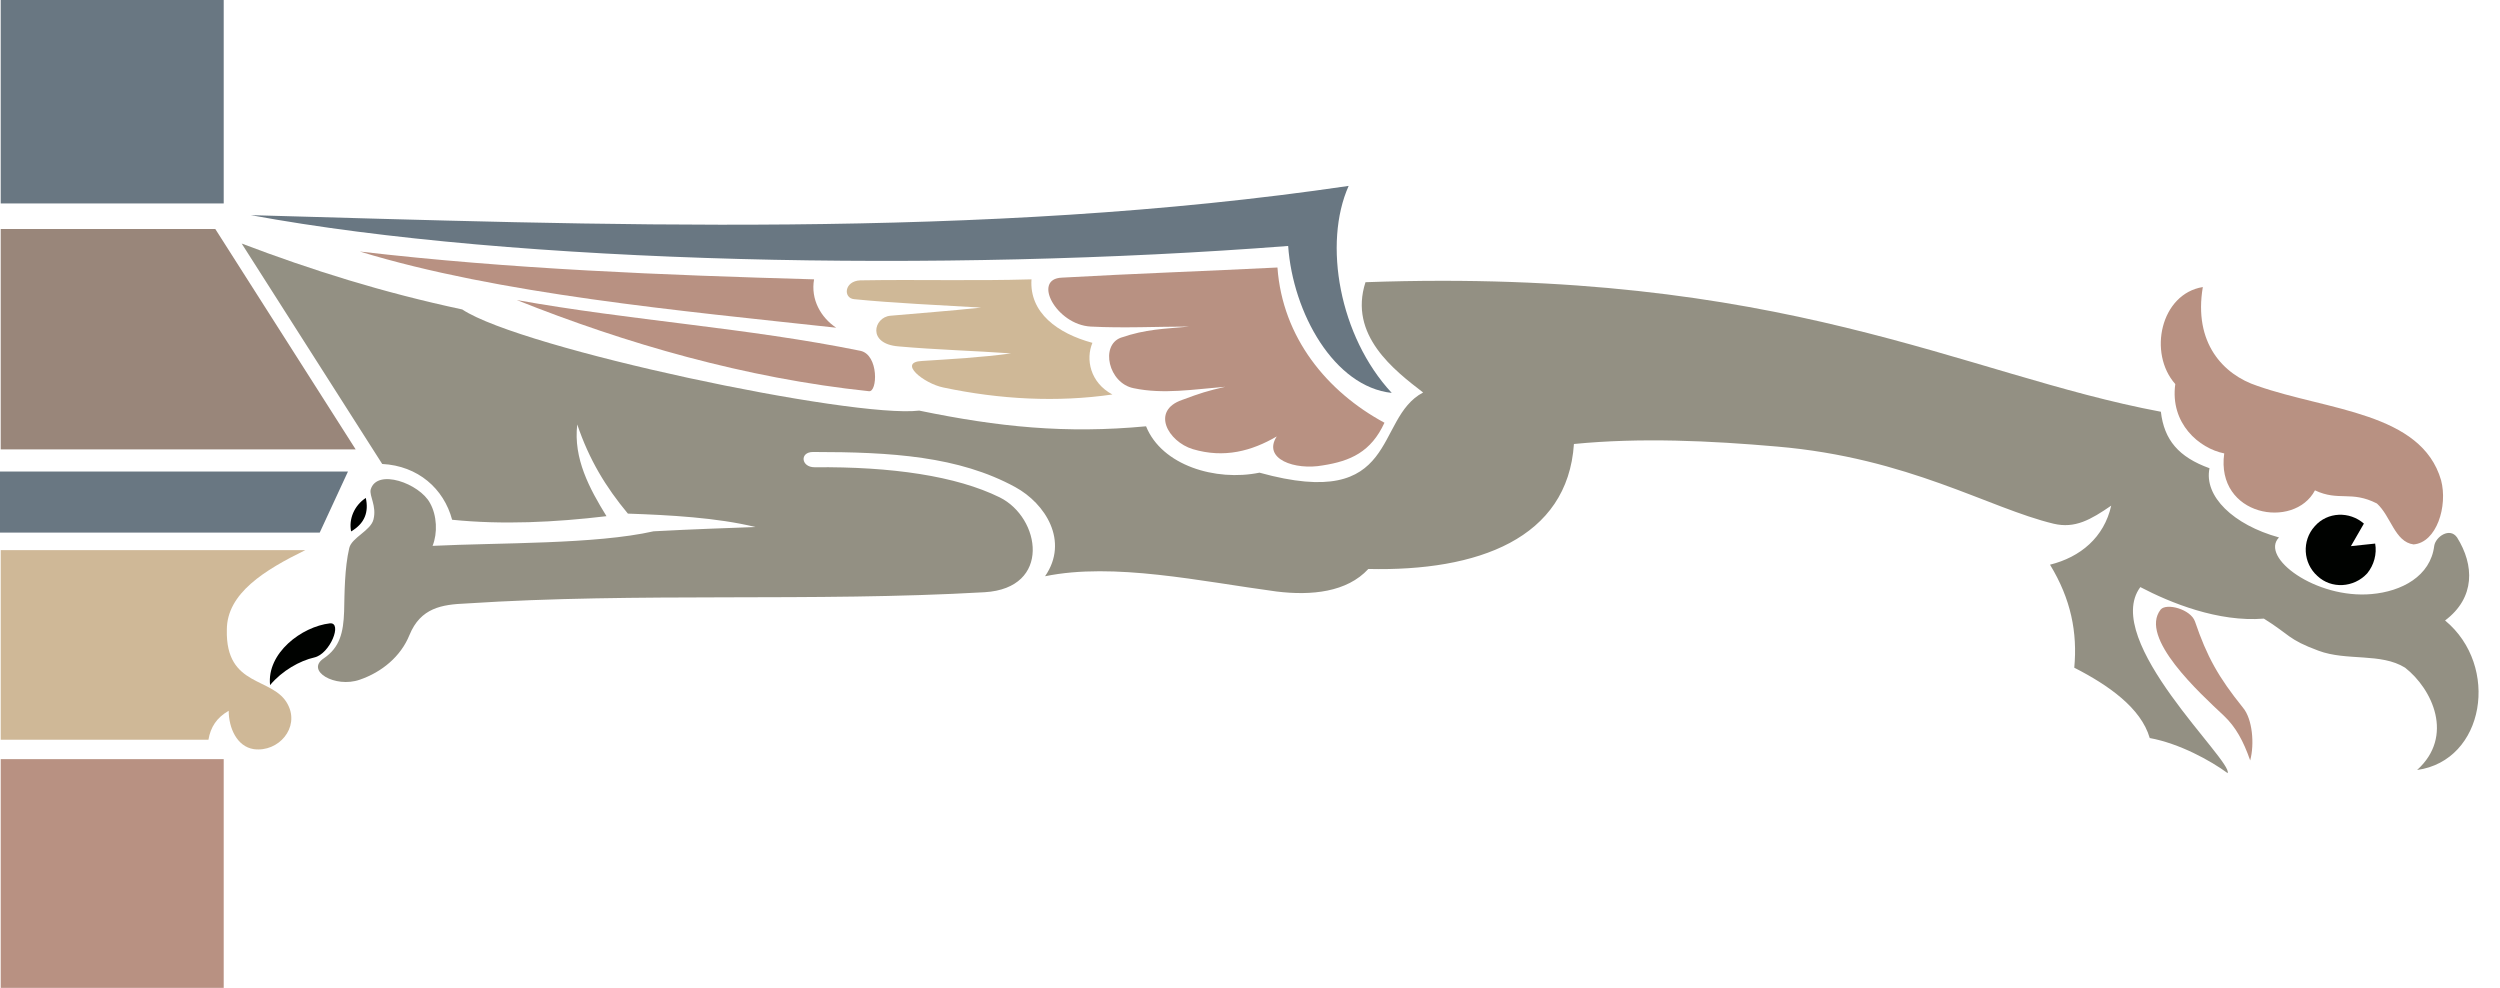 <svg xmlns="http://www.w3.org/2000/svg" xml:space="preserve" width="662.287" height="69.24mm" fill-rule="evenodd" stroke-linejoin="round" stroke-width="28.222" preserveAspectRatio="xMidYMid" version="1.2" viewBox="0 0 17523 6924"><defs class="ClipPathGroup"><clipPath id="a" clipPathUnits="userSpaceOnUse"><path d="M0 0h17523v6924H0z"/></clipPath></defs><g class="SlideGroup"><g class="Slide" clip-path="url(#a)"><g class="Page"><g class="com.sun.star.drawing.ClosedBezierShape"><path fill="none" d="M1694 1707h15680v3713H1694z" class="BoundingBox"/><path fill="#939083" d="M17222 3767c121 193 129 422-84 582 386 319 279 982-196 1048 262-237 107-567-84-717-170-106-409-45-607-119-216-80-198-110-383-225-320 26-656-111-866-221-277 374 652 1221 612 1304-120-88-338-208-546-246-61-211-290-371-529-493 23-247-23-481-170-722 213-53 379-191 429-414-144 99-254 162-403 127-455-109-1016-462-1939-541-469-41-957-64-1424-18-44 663-674 894-1441 876-150 163-399 188-643 158-531-71-1141-206-1623-107 170-246 2-510-209-625-396-216-866-246-1417-246-96 0-84 107 10 107 541-5 993 61 1298 211 287 142 366 637-106 665-1204 69-2424 0-3635 79-168 7-318 30-396 221-61 151-194 260-348 313-173 61-384-63-252-150 112-76 137-181 142-328 3-130 3-303 36-445 18-74 152-122 170-201 23-94-30-162-20-208 43-152 343-43 416 94 49 87 54 211 18 300 473-23 1141-10 1549-102 277-15 529-23 714-30-269-66-604-84-894-94-155-186-272-379-355-625-28 239 86 450 205 643-360 43-731 61-1082 25-58-218-239-378-490-391l-985-1545c492 187 985 342 1546 462 417 277 2736 765 3203 709 557 115 1026 163 1590 110 110 274 488 388 795 325 989 274 799-379 1147-562-203-156-524-402-404-773 2926-104 4186 648 5575 908 23 198 125 318 341 396-41 196 167 397 487 485-137 140 259 432 648 397 211-18 414-125 440-338 10-64 109-132 160-59Z"/></g><g class="com.sun.star.drawing.PolyPolygonShape"><path fill="none" d="M5 1605h2489v1546H5z" class="BoundingBox"/><path fill="#99867A" d="m1509 1605 984 1545H5V1605h1504Z"/></g><g class="com.sun.star.drawing.PolyPolygonShape"><path fill="none" d="M5 0h1564v1427H5z" class="BoundingBox"/><path fill="#697782" d="M5 0h1563v1426H5V0Z"/></g><g class="com.sun.star.drawing.PolyPolygonShape"><path fill="none" d="M0 3304h2440v430H0z" class="BoundingBox"/><path fill="#697782" d="m2439 3305-198 428H0v-428h2439Z"/></g><g class="com.sun.star.drawing.ClosedBezierShape"><path fill="none" d="M1758 1303h7998v1452H1758z" class="BoundingBox"/><path fill="#697782" d="M1758 1508c2391 66 5114 176 7695-205-180 403-66 1055 302 1451-403-43-693-559-726-1030-2424 188-5415 127-7271-216Z"/></g><g class="com.sun.star.drawing.ClosedBezierShape"><path fill="none" d="M5 3856h2136v1399H5z" class="BoundingBox"/><path fill="#CFB897" d="M2140 3856c-284 139-550 302-550 558-10 410 327 326 428 525 84 162-66 335-239 312-119-18-176-150-176-269-84 48-127 114-142 203H5V3856h2135Z"/></g><g class="com.sun.star.drawing.ClosedBezierShape"><path fill="none" d="M5935 1957h1863v841H5935z" class="BoundingBox"/><path fill="#CFB897" d="M7230 1958c-414 12-785 0-1200 7-114 5-121 125-43 132 281 28 590 41 890 59-247 26-404 36-636 57-117 10-166 198 58 215 255 23 537 31 788 49-203 28-421 40-624 53-174 8 12 158 149 186 397 84 799 105 1185 49-157-84-188-248-140-362-244-66-443-211-427-445Z"/></g><g class="com.sun.star.drawing.ClosedBezierShape"><path fill="none" d="M15144 2012h1981v1805h-1981z" class="BoundingBox"/><path fill="#B89182" d="M16917 3816c162-13 241-269 193-450-138-476-793-488-1287-661-241-79-449-302-383-693-296 48-385 464-193 680-38 276 167 451 343 486-61 440 490 536 636 259 167 79 254 0 434 92 99 89 125 269 257 287Z"/></g><g class="com.sun.star.drawing.PolyPolygonShape"><path fill="none" d="M5 5321h1564v1605H5z" class="BoundingBox"/><path fill="#B89182" d="M5 5321v1604h1563V5321H5Z"/></g><g class="com.sun.star.drawing.ClosedBezierShape"><path fill="none" d="M2522 1763h3340v535H2522z" class="BoundingBox"/><path fill="#B89182" d="M2522 1763c1062 124 2132 165 3184 195-25 141 48 268 155 339-1093-119-2366-236-3339-534Z"/></g><g class="com.sun.star.drawing.ClosedBezierShape"><path fill="none" d="M3622 2103h2513v641H3622z" class="BoundingBox"/><path fill="#B89182" d="M3622 2103c803 144 1613 194 2409 356 130 28 120 293 59 283-865-91-1705-334-2468-639Z"/></g><g class="com.sun.star.drawing.ClosedBezierShape"><path fill="none" d="M7348 1875h2358v1397H7348z" class="BoundingBox"/><path fill="#B89182" d="M8954 1875c-498 25-1014 43-1510 71-212 7-41 330 201 343 233 12 458 0 692 0-183 17-303 17-481 78-145 54-87 319 90 354 208 44 419 8 642-10-132 31-170 43-302 92-221 76-99 292 74 345 221 66 414 13 589-89-102 158 127 239 323 203 193-30 338-94 432-299-401-216-715-596-750-1088Z"/></g><g class="com.sun.star.drawing.ClosedBezierShape"><path fill="none" d="M15112 4253h677v1078h-677z" class="BoundingBox"/><path fill="#B89182" d="M15145 4272c41-47 210-2 240 84 84 246 163 389 337 605 66 79 81 254 50 369-48-137-101-234-184-313-167-157-599-549-443-745Z"/></g><g class="com.sun.star.drawing.ClosedBezierShape"><path fill="none" d="M16161 3607h492v496h-492z" class="BoundingBox"/><path fill="#000200" d="m16478 3828 170-18c13 72-8 151-56 209-94 102-252 110-349 18-100-89-111-247-18-349 89-101 243-106 344-18l-91 158Z"/></g><g class="com.sun.star.drawing.ClosedBezierShape"><path fill="none" d="M2457 3490h115v236h-115z" class="BoundingBox"/><path fill="#000200" d="M2564 3490c21 97-5 177-103 235-17-85 20-180 103-235Z"/></g><g class="com.sun.star.drawing.ClosedBezierShape"><path fill="none" d="M1891 4369h460v435h-460z" class="BoundingBox"/><path fill="#000200" d="M2313 4369c89-7 0 214-109 239-102 23-227 93-311 194-24-224 221-410 420-433Z"/></g></g></g></g></svg>

